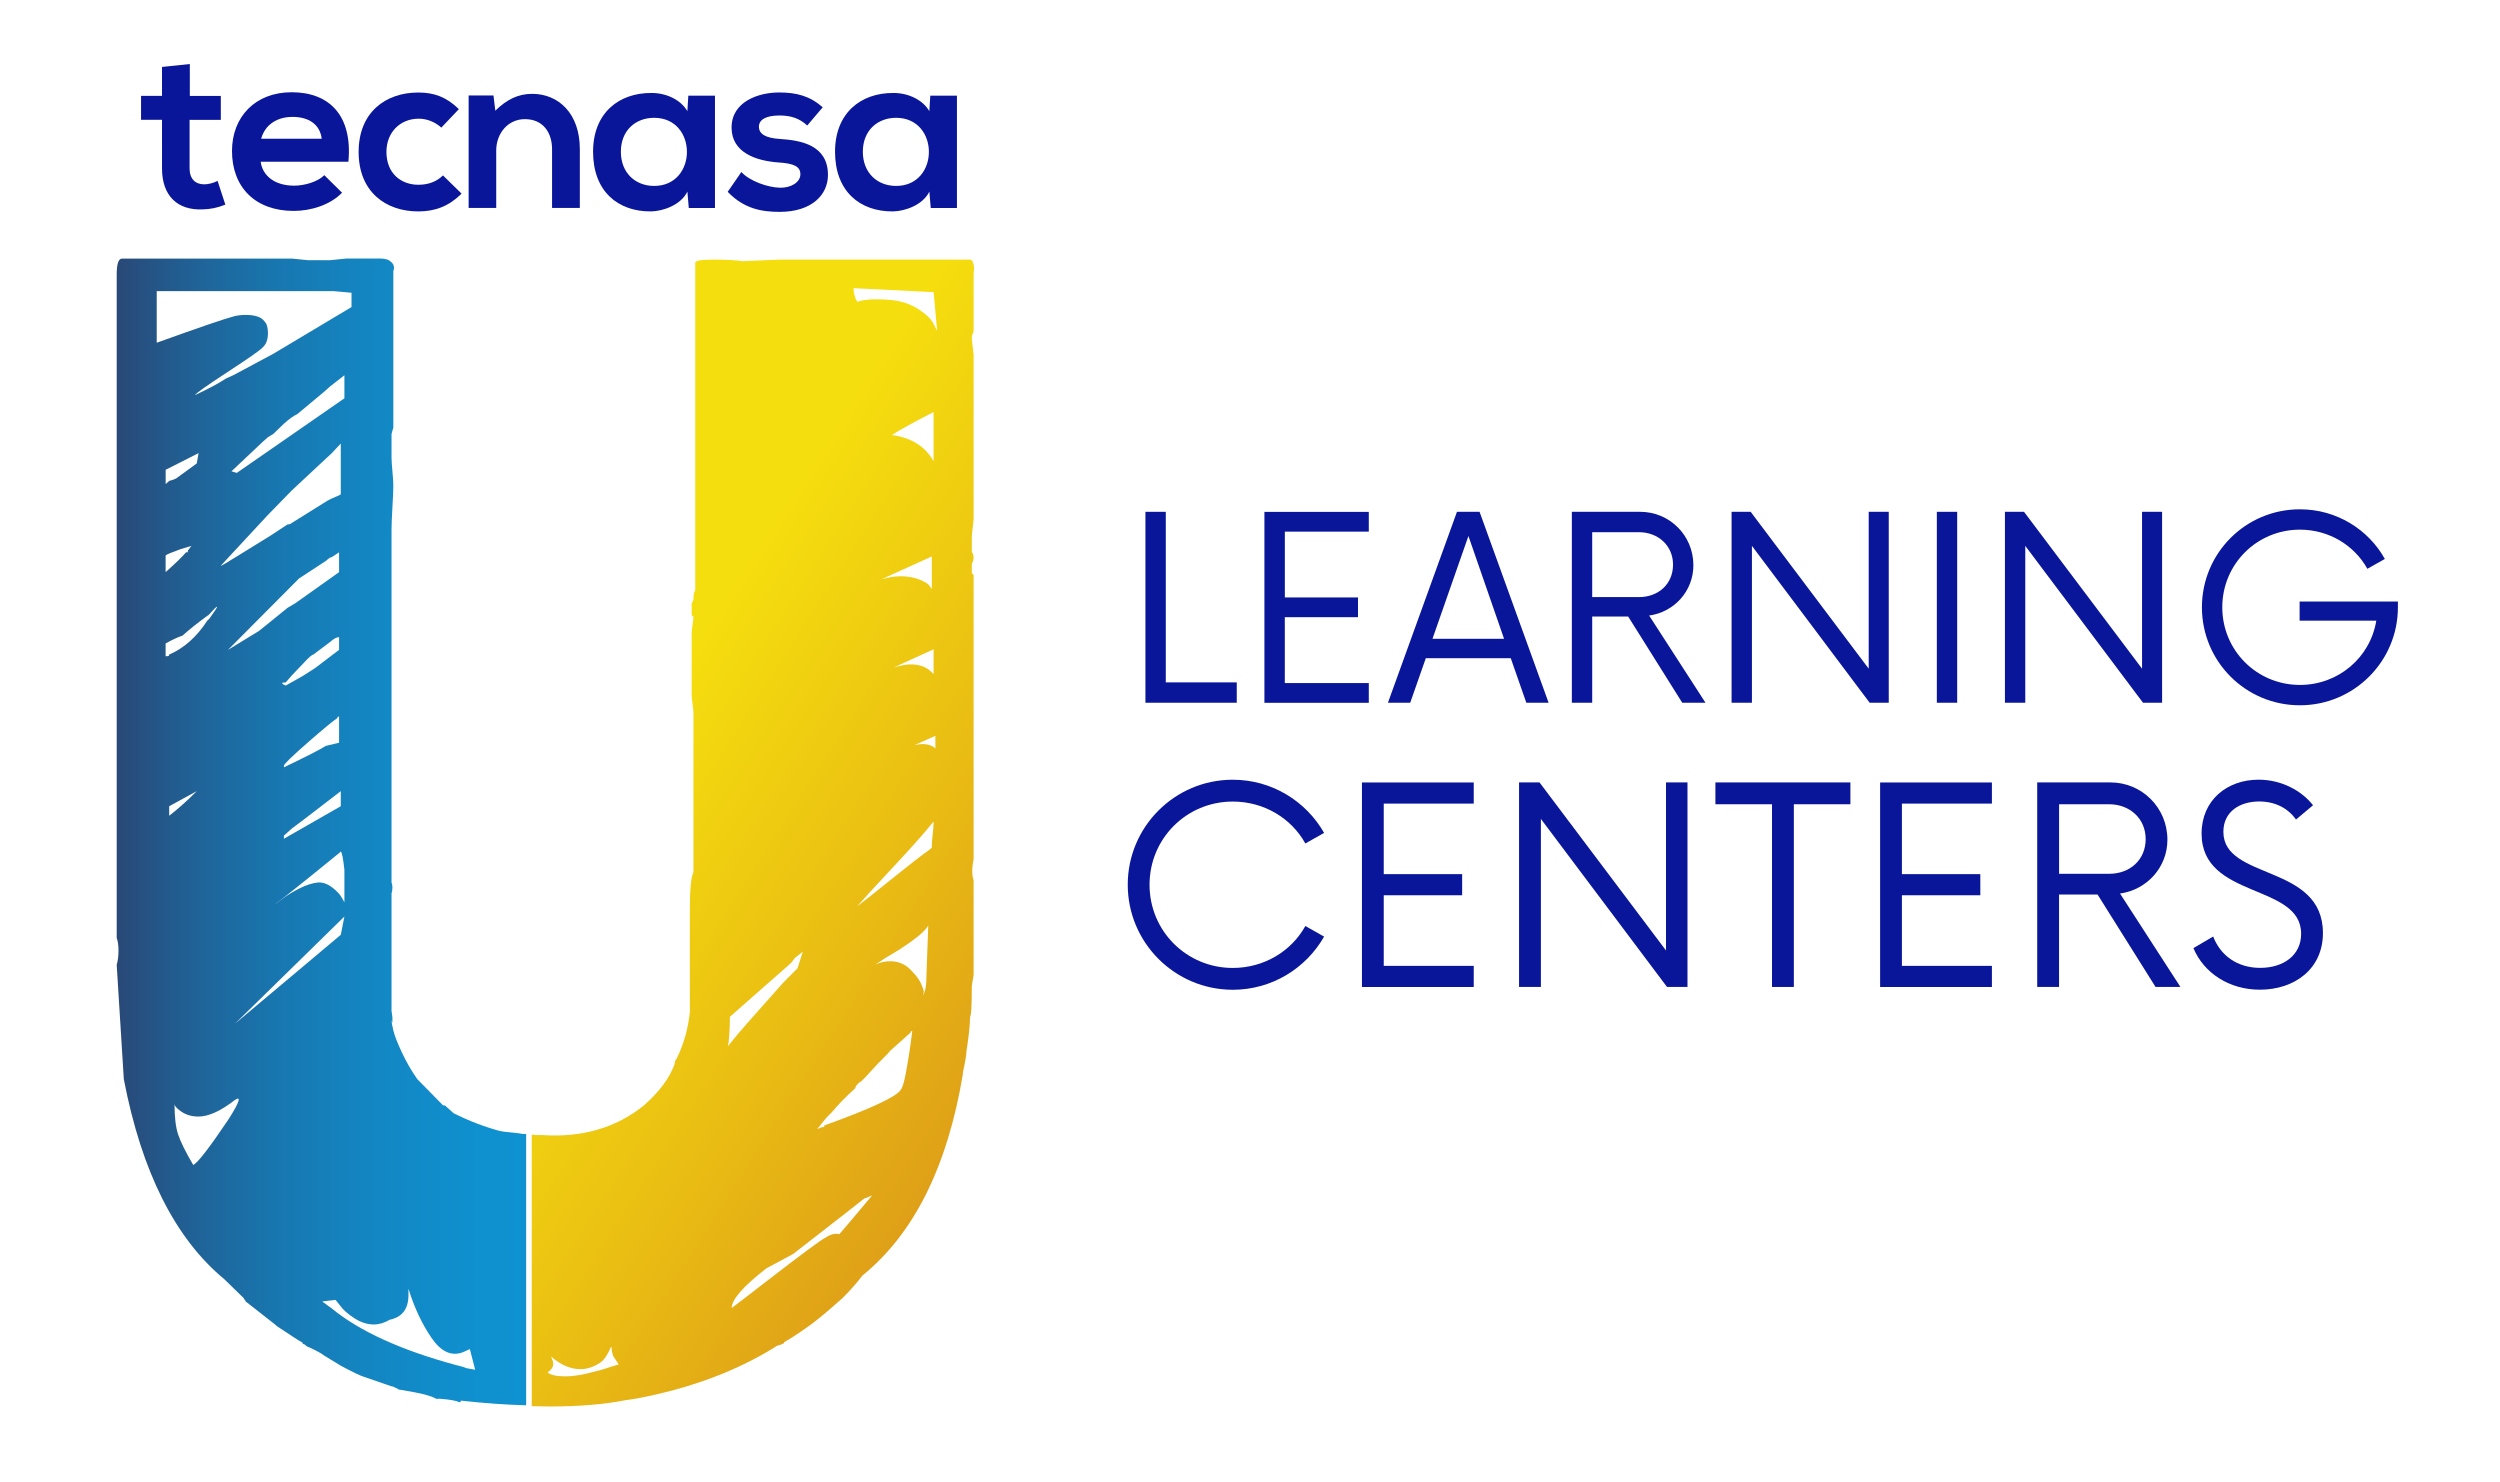<?xml version="1.0" encoding="utf-8"?>
<!-- Generator: Adobe Illustrator 24.1.0, SVG Export Plug-In . SVG Version: 6.00 Build 0)  -->
<svg version="1.1" id="Capa_1" xmlns="http://www.w3.org/2000/svg" xmlns:xlink="http://www.w3.org/1999/xlink" x="0px" y="0px"
	 viewBox="0 0 657.22 389.52" style="enable-background:new 0 0 657.22 389.52;" xml:space="preserve">
<style type="text/css">
	.st0{fill:#0A169A;}
	.st1{fill:none;}
	.st2{fill:url(#SVGID_1_);}
	.st3{fill:url(#SVGID_2_);}
</style>
<g>
	<g>
		<g>
			<path class="st0" d="M49.9,16.83v8.39h8.15v6.29h-8.21v12.76c0,2.81,1.56,4.19,3.83,4.19c1.14,0,2.46-0.36,3.53-0.9l2.04,6.23
				c-2.1,0.84-3.83,1.2-6.05,1.26c-6.41,0.24-10.6-3.42-10.6-10.78V31.5h-5.51v-6.29h5.51v-7.61L49.9,16.83z"/>
			<path class="st0" d="M68.53,42.52c0.48,3.65,3.65,6.29,8.81,6.29c2.7,0,6.23-1.02,7.91-2.76l4.67,4.61
				c-3.11,3.23-8.21,4.79-12.7,4.79c-10.18,0-16.23-6.29-16.23-15.75c0-8.98,6.11-15.45,15.69-15.45c9.88,0,16.05,6.11,14.91,18.27
				H68.53z M84.58,36.48c-0.48-3.83-3.47-5.75-7.67-5.75c-3.95,0-7.19,1.92-8.26,5.75H84.58z"/>
			<path class="st0" d="M121.35,50.91c-3.41,3.35-7.01,4.67-11.38,4.67c-8.57,0-15.69-5.15-15.69-15.63s7.13-15.63,15.69-15.63
				c4.19,0,7.43,1.2,10.66,4.37l-4.61,4.85c-1.74-1.56-3.89-2.34-5.93-2.34c-4.91,0-8.5,3.59-8.5,8.74c0,5.63,3.83,8.63,8.39,8.63
				c2.34,0,4.67-0.66,6.47-2.46L121.35,50.91z"/>
			<path class="st0" d="M145.13,54.68V39.23c0-4.49-2.46-7.91-7.13-7.91c-4.49,0-7.55,3.77-7.55,8.26v15.09h-7.25V25.09h6.53
				l0.48,4.01c2.99-2.93,5.99-4.43,9.7-4.43c6.95,0,12.52,5.21,12.52,14.49v15.51H145.13z"/>
			<path class="st0" d="M180.95,25.15h7.01v29.53h-6.89l-0.36-4.31c-1.68,3.47-6.29,5.15-9.59,5.21
				c-8.74,0.06-15.21-5.33-15.21-15.69c0-10.18,6.77-15.51,15.39-15.45c3.95,0,7.73,1.86,9.4,4.79L180.95,25.15z M163.22,39.89
				c0,5.63,3.89,8.99,8.74,8.99c11.5,0,11.5-17.91,0-17.91C167.11,30.97,163.22,34.26,163.22,39.89z"/>
			<path class="st0" d="M212.21,33c-2.09-1.98-4.49-2.64-7.31-2.64c-3.48,0-5.39,1.08-5.39,2.94c0,1.92,1.74,2.99,5.51,3.23
				c5.57,0.36,12.64,1.62,12.64,9.47c0,5.21-4.25,9.7-12.7,9.7c-4.67,0-9.34-0.78-13.66-5.27l3.6-5.21
				c2.1,2.34,6.89,4.07,10.18,4.13c2.76,0.06,5.33-1.38,5.33-3.53c0-2.04-1.68-2.87-5.87-3.12c-5.57-0.42-12.22-2.46-12.22-9.16
				c0-6.83,7.07-9.23,12.46-9.23c4.61,0,8.09,0.9,11.5,3.89L212.21,33z"/>
			<path class="st0" d="M244.56,25.15h7.01v29.53h-6.89l-0.36-4.31c-1.68,3.47-6.29,5.15-9.59,5.21
				c-8.74,0.06-15.21-5.33-15.21-15.69c0-10.18,6.77-15.51,15.39-15.45c3.95,0,7.73,1.86,9.4,4.79L244.56,25.15z M226.83,39.89
				c0,5.63,3.89,8.99,8.74,8.99c11.5,0,11.5-17.91,0-17.91C230.72,30.97,226.83,34.26,226.83,39.89z"/>
		</g>
		<g>
			<path class="st1" d="M234.44,114.36c5.14,0.7,8.8,2.99,10.99,6.89v-12.94C240.29,110.96,236.62,112.97,234.44,114.36z"/>
			<path class="st1" d="M245.9,196.77v-3.34l-5.61,2.5c2.02-0.55,3.74-0.42,5.14,0.42L245.9,196.77z"/>
			<path class="st1" d="M215.27,296.29l-0.47,0.42c0.31,0,0.78-0.14,1.4-0.42h0.47v-0.41c12.31-4.45,19.02-7.58,20.11-9.39
				c0.47-0.55,0.94-2.12,1.4-4.69c0.47-2.57,0.86-4.97,1.17-7.2l0.47-3.55c-0.32,0-0.47,0.14-0.47,0.42l-4.91,4.38l-0.47,0.42
				c-0.16,0.28-0.7,0.87-1.64,1.77c-0.94,0.91-2.03,2.05-3.28,3.44c-1.25,1.39-2.18,2.37-2.8,2.92c-0.16,0-0.43,0.21-0.82,0.62
				c-0.39,0.42-0.59,0.77-0.59,1.05c-2.34,2.09-4.44,4.24-6.31,6.47C217.6,293.37,216.51,294.62,215.27,296.29z"/>
			<path class="st1" d="M61.78,289.14c-3.74,2.92-6.94,4.38-9.59,4.38c-1.72,0-3.2-0.42-4.44-1.25c-1.25-0.83-1.87-1.53-1.87-2.09
				c0,3.48,0.31,6.16,0.94,8.03c0.62,1.88,1.95,4.56,3.97,8.03c1.09-0.42,4.21-4.45,9.35-12.1
				C62.95,289.7,63.49,288.03,61.78,289.14z"/>
			<path class="st1" d="M191.88,267.29c0,2.92-0.16,5.5-0.47,7.72c1.25-1.67,3.39-4.21,6.43-7.62c3.04-3.41,5.73-6.43,8.07-9.08
				l3.74-3.76l1.4-4.38l-2.1,1.67l-0.94,1.25L191.88,267.29z"/>
			<path class="st1" d="M143.95,360.76c0.78,0.7,2.34,1.04,4.68,1.04c1.71,0,3.74-0.28,6.08-0.84c2.34-0.55,4.29-1.11,5.85-1.67
				l2.1-0.63l-1.4-2.09c-0.32-0.84-0.47-1.53-0.47-2.09v-0.42c-0.16,0-0.32,0.21-0.47,0.63c-0.16,0.42-0.47,1.01-0.94,1.77
				c-0.47,0.77-1.02,1.35-1.64,1.77c-1.72,1.12-3.43,1.67-5.14,1.67c-2.65,0-5.23-1.11-7.72-3.34l0.47,1.25
				C145.66,358.96,145.2,359.93,143.95,360.76z"/>
			<path class="st1" d="M245.43,177.16v-6.47l-10.52,4.8c1.87-0.55,3.35-0.83,4.44-0.83c2.18,0,3.9,0.56,5.14,1.67L245.43,177.16z"
				/>
			<path class="st1" d="M227.19,315.07c-0.47,0.42-6.71,5.29-18.71,14.6l-7.02,3.76c-6.08,4.73-9.12,8.21-9.12,10.43
				c2.02-1.53,5.1-3.89,9.24-7.09c4.13-3.2,7.6-5.84,10.41-7.93c2.8-2.09,4.52-3.27,5.14-3.55c1.25-0.84,2.42-1.11,3.51-0.84
				c0.15-0.14,3.04-3.55,8.65-10.22C228.05,314.79,227.35,315.07,227.19,315.07z"/>
			<path class="st1" d="M224.39,75.77c0,1.25,0.31,2.43,0.94,3.55h0.24c0.31-0.14,0.66-0.24,1.05-0.31c0.39-0.07,0.86-0.14,1.4-0.21
				c0.54-0.07,1.4-0.11,2.57-0.11c1.17,0,2.45,0.07,3.86,0.21c2.65,0.28,4.99,1.08,7.01,2.4c2.02,1.32,3.35,2.61,3.98,3.86
				l0.93,1.88l-0.93-10.22L224.39,75.77z"/>
			<path class="st1" d="M244.96,222.85c0-0.97,0.07-2.12,0.23-3.44c0.15-1.32,0.24-2.47,0.24-3.44c-2.34,2.92-5.89,6.92-10.64,12
				c-4.76,5.08-7.92,8.52-9.47,10.33c2.18-1.67,5.34-4.17,9.47-7.51c4.13-3.34,7.36-5.84,9.7-7.51L244.96,222.85z"/>
			<path class="st1" d="M85.16,103.04l-7.01,5.84c-0.94,0.42-2.11,1.25-3.51,2.51l-2.81,2.71l-1.4,0.84l-1.4,1.25l-8.18,7.72
				l1.4,0.42l28.29-19.61v-6.05l-3.74,2.92L85.16,103.04z"/>
			<path class="st1" d="M243.56,256.24l0.47-12.94c-0.63,1.11-2.1,2.5-4.44,4.17c-2.34,1.67-4.52,3.06-6.55,4.17l-2.81,1.88
				c1.25-0.56,2.49-0.84,3.74-0.84c2.34,0,4.28,0.91,5.85,2.71c1.09,1.11,1.87,2.19,2.34,3.23c0.47,1.04,0.7,1.78,0.7,2.19
				l-0.24,0.84C243.25,260.82,243.56,259.02,243.56,256.24z"/>
			<path class="st1" d="M236.78,151.5c2.8,0,5.22,0.7,7.25,2.09l0.94,1.25v-8.55l-13.33,6.05
				C233.51,151.78,235.22,151.5,236.78,151.5z"/>
			<path class="st1" d="M43.54,172.52h0.47c0.31,0,0.47-0.14,0.47-0.42c3.9-1.67,7.25-4.66,10.05-8.97l0.47-0.41
				c1.09-1.53,1.75-2.51,1.99-2.92c0.23-0.42,0.03-0.35-0.59,0.21c-1.09,1.25-1.72,1.88-1.87,1.88c-2.49,1.81-4.68,3.55-6.55,5.22
				c-1.25,0.42-2.73,1.11-4.44,2.09V172.52z"/>
			<path class="st1" d="M43.54,150.4l0.47-0.42c2.34-2.09,3.98-3.68,4.91-4.8h0.46v-0.42l0.94-1.25l-2.8,0.84
				c-2.34,0.84-3.67,1.39-3.98,1.67V150.4z"/>
			<path class="st1" d="M43.54,127.24l0.94-0.84c1.09-0.28,1.79-0.56,2.1-0.84l5.14-3.76l0.47-2.71l-8.65,4.38V127.24z"/>
			<polygon class="st1" points="89.6,245.75 90.54,240.95 61.78,269.11 			"/>
			<path class="st1" d="M89.84,235.94l0.7,1.25v-8.55c-0.31-2.92-0.62-4.52-0.94-4.8l-0.46,0.42c-10.92,8.9-16.53,13.35-16.84,13.35
				c0.15,0,0.82-0.45,1.99-1.36c1.17-0.9,2.65-1.81,4.44-2.71c1.79-0.9,3.47-1.42,5.03-1.57c1.25,0,2.45,0.45,3.63,1.36
				C88.55,234.24,89.37,235.11,89.84,235.94z"/>
			<path class="st1" d="M123.51,354.65l-1.87,0.84c-2.96,1.11-5.69-0.14-8.19-3.76c-2.49-3.61-4.52-7.93-6.08-12.94v1.67
				c0,3.62-1.64,5.77-4.91,6.47c-1.4,0.83-2.8,1.25-4.21,1.25c-1.72,0-3.43-0.55-5.14-1.67c-1.72-1.11-2.96-2.22-3.74-3.34
				l-1.17-1.46l-3.51,0.42l2.57,1.88c7.33,5.98,18.16,10.92,32.5,14.81c1.25,0.28,2.18,0.56,2.81,0.84l2.34,0.42L123.51,354.65z"/>
			<path class="st1" d="M41.2,90.1c11.22-4.03,17.92-6.33,20.11-6.89c0.94-0.28,2.02-0.42,3.28-0.42c2.49,0,4.13,0.56,4.91,1.67
				c0.62,0.56,0.94,1.6,0.94,3.13c0,1.67-0.47,2.92-1.4,3.76c-0.63,0.7-3.7,2.85-9.24,6.47c-5.54,3.62-8.38,5.64-8.54,6.05
				c3.59-1.67,6.31-3.13,8.18-4.38l1.87-0.84l10.52-5.63l20.58-12.31v-3.76l-4.68-0.42H41.2V90.1z"/>
			<path class="st1" d="M74.64,201.31v0.42c6.08-2.92,9.74-4.8,10.99-5.63l3.51-0.84v-6.88c-0.32,0-0.47,0.14-0.47,0.42
				c-1.09,0.7-3.71,2.85-7.83,6.47C76.7,198.88,74.64,200.89,74.64,201.31z"/>
			<path class="st1" d="M70.43,163.96l5.14-4.17l2.1-1.25l11.46-8.14v-5.22l-1.87,1.25c-0.31,0-0.86,0.35-1.64,1.04l-7.02,4.59
				l-18.7,18.78l8.18-5.01L70.43,163.96z"/>
			<path class="st1" d="M44.48,214.45c2.34-1.81,4.75-3.97,7.25-6.47l-7.25,3.96V214.45z"/>
			<path class="st1" d="M75.11,180.23l4.44-2.5l3.27-2.09l6.32-4.8v-3.34c-0.63,0-1.4,0.42-2.34,1.25l-4.44,3.34
				c-0.32,0-1.05,0.62-2.22,1.88c-1.17,1.25-2.3,2.43-3.39,3.55l-1.64,1.88C73.86,179.4,73.86,179.68,75.11,180.23z"/>
			<polygon class="st1" points="89.6,211.95 89.6,207.98 79.55,215.7 76.75,217.79 74.64,219.67 74.64,220.5 			"/>
			<path class="st1" d="M76.75,128.91l-6.31,6.47l-12.39,13.35c0,0.14,1.44-0.69,4.33-2.51c2.88-1.81,5.8-3.61,8.77-5.42l4.44-2.92
				c0.46,0,0.85-0.14,1.17-0.42l9.35-5.84c0.78-0.42,1.52-0.76,2.22-1.04c0.7-0.28,1.13-0.49,1.29-0.63V116.6l-2.34,2.5
				L76.75,128.91z"/>
			<linearGradient id="SVGID_1_" gradientUnits="userSpaceOnUse" x1="30.682" y1="218.708" x2="252.931" y2="218.708">
				<stop  offset="0" style="stop-color:#294877"/>
				<stop  offset="0.016" style="stop-color:#274D7D"/>
				<stop  offset="0.099" style="stop-color:#1F6499"/>
				<stop  offset="0.192" style="stop-color:#1877B0"/>
				<stop  offset="0.298" style="stop-color:#1386C2"/>
				<stop  offset="0.427" style="stop-color:#0F90CF"/>
				<stop  offset="0.599" style="stop-color:#0D96D6"/>
				<stop  offset="1" style="stop-color:#0C98D8"/>
			</linearGradient>
			<path class="st2" d="M138.32,369.43v-71.31h-0.78c-0.62-0.14-1.72-0.28-3.27-0.42c-1.56-0.14-2.57-0.28-3.04-0.42
				c-4.05-1.11-8.03-2.64-11.93-4.59l-2.34-2.09h-0.47l-6.78-6.89c-1.56-2.22-2.92-4.59-4.09-7.09c-1.17-2.51-1.91-4.41-2.22-5.74
				c-0.32-1.32-0.47-2.19-0.47-2.61l0.23,0.62v-1.46c-0.15-0.97-0.23-1.53-0.23-1.67V234.9c0.31-1.11,0.31-2.09,0-2.92v-92.64
				c0-1.39,0.08-3.37,0.23-5.95c0.15-2.57,0.24-4.49,0.24-5.74c0-0.83-0.08-2.09-0.24-3.76c-0.15-1.67-0.23-2.85-0.23-3.55v-6.26
				l0.47-1.67v-41.1c0.31-0.84,0.23-1.53-0.24-2.09c-0.47-0.55-0.97-0.9-1.52-1.04c-0.55-0.14-1.05-0.21-1.52-0.21h-0.47h-8.65
				L86.8,68.4h-5.85l-4.21-0.42H32.08c-0.93,0-1.4,1.39-1.4,4.17v1.25v173.17c0.31,0.84,0.47,1.95,0.47,3.34
				c0,1.39-0.16,2.64-0.47,3.76l1.87,30.04c4.68,24.34,13.48,41.87,26.42,52.58l5.14,5.01c0,0.14,0.07,0.28,0.23,0.41
				c0.15,0.14,0.24,0.28,0.24,0.42l7.71,6.05l0.47,0.42c3.74,2.51,6,3.97,6.78,4.38c0,0.28,0.15,0.41,0.47,0.41
				c0.62,0.56,1.09,0.84,1.4,0.84c0.31,0.14,0.94,0.45,1.87,0.94c0.94,0.49,1.56,0.87,1.87,1.15l4.44,2.71
				c3.12,1.67,5.14,2.64,6.08,2.92l7.25,2.5c0.15,0,0.31,0.04,0.47,0.11c0.15,0.07,0.39,0.18,0.7,0.31c0.31,0.14,0.55,0.28,0.7,0.42
				c0.15,0,1.56,0.24,4.21,0.73c2.65,0.49,4.6,1.08,5.85,1.77c0.15-0.14,1.05-0.1,2.69,0.11c1.64,0.21,2.69,0.45,3.16,0.73
				c0.31,0,0.47-0.14,0.47-0.42C127.54,368.91,133.25,369.31,138.32,369.43z M50.79,306.25c-2.03-3.47-3.35-6.15-3.97-8.03
				c-0.63-1.88-0.94-4.55-0.94-8.03c0,0.56,0.62,1.25,1.87,2.09c1.25,0.84,2.73,1.25,4.44,1.25c2.65,0,5.85-1.46,9.59-4.38
				c1.71-1.11,1.17,0.56-1.64,5.01C55,301.8,51.88,305.83,50.79,306.25z M90.54,104.71l-28.29,19.61l-1.4-0.42l8.18-7.72l1.4-1.25
				l1.4-0.84l2.81-2.71c1.4-1.25,2.57-2.09,3.51-2.51l7.01-5.84l1.64-1.46l3.74-2.92V104.71z M83.76,231.98
				c-1.56,0.14-3.24,0.66-5.03,1.57c-1.79,0.91-3.27,1.81-4.44,2.71c-1.17,0.91-1.83,1.36-1.99,1.36c0.31,0,5.92-4.45,16.84-13.35
				l0.46-0.42c0.31,0.28,0.62,1.88,0.94,4.8v8.55l-0.7-1.25c-0.47-0.84-1.29-1.7-2.45-2.61C86.21,232.43,85,231.98,83.76,231.98z
				 M78.61,152.07l7.02-4.59c0.78-0.69,1.32-1.04,1.64-1.04l1.87-1.25v5.22l-11.46,8.14l-2.1,1.25l-5.14,4.17l-2.34,1.88l-8.18,5.01
				L78.61,152.07z M80.84,195.26c4.13-3.61,6.74-5.77,7.83-6.47c0-0.28,0.15-0.42,0.47-0.42v6.88l-3.51,0.84
				c-1.25,0.84-4.91,2.71-10.99,5.63v-0.42C74.64,200.89,76.7,198.88,80.84,195.26z M75.11,179.4l1.64-1.88
				c1.09-1.11,2.22-2.3,3.39-3.55c1.17-1.25,1.91-1.88,2.22-1.88l4.44-3.34c0.94-0.84,1.71-1.25,2.34-1.25v3.34l-6.32,4.8
				l-3.27,2.09l-4.44,2.5C73.86,179.68,73.86,179.4,75.11,179.4z M74.64,219.67l2.1-1.88l2.8-2.09l10.05-7.72v3.96l-14.96,8.56
				V219.67z M89.6,129.95c-0.15,0.14-0.58,0.35-1.29,0.63c-0.7,0.28-1.44,0.62-2.22,1.04l-9.35,5.84c-0.32,0.28-0.7,0.42-1.17,0.42
				l-4.44,2.92c-2.96,1.81-5.89,3.62-8.77,5.42c-2.89,1.81-4.33,2.64-4.33,2.51l12.39-13.35l6.31-6.47l10.52-9.81l2.34-2.5V129.95z
				 M51.73,207.98c-2.49,2.5-4.91,4.66-7.25,6.47v-2.51L51.73,207.98z M61.78,269.11l28.76-28.17l-0.94,4.8L61.78,269.11z
				 M51.73,121.82l-5.14,3.76c-0.31,0.28-1.02,0.56-2.1,0.84l-0.94,0.84v-3.76l8.65-4.38L51.73,121.82z M47.52,144.35l2.8-0.84
				l-0.94,1.25v0.42h-0.46c-0.94,1.11-2.57,2.71-4.91,4.8l-0.47,0.42v-4.38C43.85,145.74,45.18,145.18,47.52,144.35z M47.98,167.09
				c1.87-1.67,4.05-3.41,6.55-5.22c0.15,0,0.78-0.63,1.87-1.88c0.62-0.56,0.82-0.63,0.59-0.21c-0.24,0.42-0.9,1.39-1.99,2.92
				l-0.47,0.41c-2.8,4.31-6.16,7.3-10.05,8.97c0,0.28-0.16,0.42-0.47,0.42h-0.47v-3.34C45.25,168.2,46.74,167.51,47.98,167.09z
				 M87.73,76.54l4.68,0.42v3.76L71.83,93.02l-10.52,5.63l-1.87,0.84c-1.87,1.25-4.6,2.71-8.18,4.38c0.15-0.41,3-2.43,8.54-6.05
				c5.53-3.61,8.61-5.77,9.24-6.47c0.94-0.84,1.4-2.09,1.4-3.76c0-1.53-0.32-2.57-0.94-3.13c-0.78-1.11-2.42-1.67-4.91-1.67
				c-1.25,0-2.34,0.14-3.28,0.42c-2.18,0.56-8.89,2.85-20.11,6.89V76.54H87.73z M119.77,358.83c-14.34-3.89-25.17-8.83-32.5-14.81
				l-2.57-1.88l3.51-0.42l1.17,1.46c0.78,1.11,2.02,2.23,3.74,3.34c1.71,1.11,3.43,1.67,5.14,1.67c1.4,0,2.8-0.42,4.21-1.25
				c3.27-0.69,4.91-2.85,4.91-6.47v-1.67c1.56,5.01,3.59,9.32,6.08,12.94c2.49,3.62,5.22,4.87,8.19,3.76l1.87-0.84l1.4,5.43
				l-2.34-0.42C121.95,359.38,121.01,359.11,119.77,358.83z"/>
			<linearGradient id="SVGID_2_" gradientUnits="userSpaceOnUse" x1="332.445" y1="305.498" x2="163.861" y2="197.385">
				<stop  offset="0" style="stop-color:#D27C1D"/>
				<stop  offset="0.622" style="stop-color:#E9BC13"/>
				<stop  offset="1" style="stop-color:#F5DE0E"/>
			</linearGradient>
			<path class="st3" d="M255.49,68.46c-0.16-0.14-0.32-0.21-0.47-0.21h-50.27l-9.59,0.42c-1.56-0.28-4.13-0.42-7.71-0.42
				c-3.12,0-4.68,0.28-4.68,0.84v86.17c-0.32,0.28-0.47,1.04-0.47,2.3c0,0.14-0.08,0.35-0.24,0.62c-0.15,0.28-0.23,0.49-0.23,0.63
				v2.92l0.47,0.42c0,0.42-0.08,1.11-0.24,2.09c-0.15,0.98-0.23,1.74-0.23,2.3v16.07c0,0.56,0.08,1.35,0.23,2.4
				c0.15,1.05,0.24,1.85,0.24,2.4v22.11v19.82c-0.63,1.11-0.94,4.38-0.94,9.81v26.91c-0.47,4.45-1.64,8.55-3.51,12.31
				c-0.31,0.28-0.47,0.7-0.47,1.25c-1.25,3.62-3.9,7.23-7.95,10.85c-7.33,5.98-16.29,8.63-26.89,7.93h-1.87
				c-0.22-0.05-0.53-0.1-0.88-0.15v71.42c1.6,0.05,3.14,0.08,4.62,0.08c7.79,0,14.5-0.56,20.11-1.67l2.8-0.42
				c14.03-2.64,26.19-7.16,36.48-13.56c0.15-0.14,0.31-0.24,0.47-0.31c0.15-0.07,0.39-0.14,0.7-0.21c0.31-0.07,0.55-0.17,0.7-0.31
				c0.31,0,0.46-0.14,0.46-0.42c2.18-1.25,4.6-2.85,7.25-4.8c1.87-1.39,4.29-3.4,7.25-6.05l0.94-0.83c2.18-2.22,3.9-4.17,5.14-5.84
				c13.56-10.99,22.37-28.65,26.42-52.99v-0.41c0.62-2.78,0.94-4.66,0.94-5.63c0.62-3.89,0.94-6.89,0.94-8.97
				c0.31-0.28,0.47-2.99,0.47-8.14l0.47-2.92v-24.83c-0.47-1.39-0.47-3.27,0-5.63v-74.69l-0.47-0.42v-2.5
				c0.62-1.11,0.62-2.15,0-3.13v-4.17l0.47-4.38V93.29l-0.47-4.17V88.7c0-0.28,0.08-0.59,0.23-0.94c0.15-0.35,0.24-0.59,0.24-0.73
				V71.59c0.15-0.69,0.15-1.36,0-1.98C255.8,68.99,255.64,68.6,255.49,68.46z M246.37,87.03l-0.93-1.88
				c-0.63-1.25-1.95-2.54-3.98-3.86c-2.03-1.32-4.37-2.12-7.01-2.4c-1.4-0.14-2.69-0.21-3.86-0.21c-1.17,0-2.03,0.04-2.57,0.11
				c-0.55,0.07-1.02,0.14-1.4,0.21c-0.39,0.07-0.74,0.18-1.05,0.31h-0.24c-0.63-1.11-0.94-2.3-0.94-3.55l21.05,1.04L246.37,87.03z
				 M217.14,325.29c-0.62,0.28-2.34,1.46-5.14,3.55c-2.81,2.09-6.28,4.73-10.41,7.93c-4.13,3.2-7.21,5.57-9.24,7.09
				c0-2.22,3.04-5.7,9.12-10.43l7.02-3.76c12-9.32,18.24-14.19,18.71-14.6c0.15,0,0.86-0.28,2.1-0.84
				c-5.61,6.68-8.5,10.09-8.65,10.22C219.55,324.18,218.38,324.46,217.14,325.29z M242.16,258.63c-0.47-1.04-1.25-2.12-2.34-3.23
				c-1.56-1.81-3.51-2.71-5.85-2.71c-1.25,0-2.5,0.28-3.74,0.84l2.81-1.88c2.02-1.11,4.21-2.51,6.55-4.17
				c2.34-1.67,3.82-3.06,4.44-4.17l-0.47,12.94c0,2.78-0.31,4.59-0.94,5.42l0.24-0.84C242.86,260.41,242.62,259.68,242.16,258.63z
				 M234.79,230.78c-4.13,3.34-7.29,5.84-9.47,7.51c1.56-1.81,4.71-5.25,9.47-10.33c4.75-5.07,8.3-9.08,10.64-12
				c0,0.98-0.08,2.12-0.24,3.44c-0.16,1.32-0.23,2.47-0.23,3.44l-0.47,0.42C242.16,224.94,238.92,227.44,234.79,230.78z
				 M244.96,146.28v8.55l-0.94-1.25c-2.03-1.39-4.44-2.09-7.25-2.09c-1.56,0-3.27,0.28-5.14,0.84L244.96,146.28z M239.35,174.66
				c-1.09,0-2.57,0.28-4.44,0.83l10.52-4.8v6.47l-0.94-0.84C243.25,175.22,241.53,174.66,239.35,174.66z M240.29,195.94l5.61-2.5
				v3.34l-0.46-0.42C244.03,195.52,242.31,195.39,240.29,195.94z M245.43,121.25c-2.18-3.89-5.85-6.19-10.99-6.89
				c2.18-1.39,5.85-3.41,10.99-6.05V121.25z M224.85,286.07c0-0.28,0.2-0.63,0.59-1.05c0.39-0.42,0.66-0.62,0.82-0.62
				c0.62-0.55,1.56-1.53,2.8-2.92c1.25-1.39,2.34-2.54,3.28-3.44c0.93-0.9,1.48-1.49,1.64-1.77l0.47-0.42l4.91-4.38
				c0-0.28,0.15-0.42,0.47-0.42l-0.47,3.55c-0.31,2.23-0.7,4.63-1.17,7.2c-0.47,2.57-0.94,4.14-1.4,4.69
				c-1.09,1.81-7.8,4.94-20.11,9.39v0.41h-0.47c-0.63,0.28-1.09,0.42-1.4,0.42l0.47-0.42c1.25-1.67,2.34-2.92,3.27-3.76
				C220.41,290.31,222.52,288.16,224.85,286.07z M208.95,251.85l2.1-1.67l-1.4,4.38l-3.74,3.76c-2.34,2.64-5.03,5.67-8.07,9.08
				c-3.04,3.41-5.18,5.95-6.43,7.62c0.31-2.22,0.47-4.8,0.47-7.72l16.13-14.19L208.95,251.85z M152.6,359.93
				c1.71,0,3.43-0.55,5.14-1.67c0.62-0.42,1.17-1.01,1.64-1.77c0.47-0.76,0.78-1.36,0.94-1.77c0.15-0.42,0.31-0.63,0.47-0.63v0.42
				c0,0.56,0.15,1.25,0.47,2.09l1.4,2.09l-2.1,0.63c-1.56,0.56-3.51,1.11-5.85,1.67c-2.34,0.56-4.37,0.84-6.08,0.84
				c-2.34,0-3.9-0.35-4.68-1.04c1.25-0.84,1.71-1.81,1.4-2.92l-0.47-1.25C147.38,358.82,149.95,359.93,152.6,359.93z"/>
		</g>
	</g>
	<g>
		<path class="st0" d="M325.13,179.39v5.35h-24.01v-50.19h5.35v44.84H325.13z"/>
		<path class="st0" d="M337.77,139.74v17.32H357v5.19h-19.24v17.32h22.08v5.19h-27.44v-50.19h27.44v5.19H337.77z"/>
		<path class="st0" d="M397.16,173.03h-22.33l-4.1,11.71h-5.86l18.15-50.19h5.94l18.15,50.19h-5.86L397.16,173.03z M395.4,167.93
			l-9.37-27.02l-9.45,27.02H395.4z"/>
		<path class="st0" d="M448.35,184.74h-6.11l-14.22-22.67h-9.45v22.67h-5.35v-50.19h17.98c7.7,0,13.97,6.19,13.97,14.05
			c0,6.78-5.02,12.3-11.63,13.22L448.35,184.74z M430.87,156.97c5.1,0,8.95-3.43,8.95-8.53c0-5.02-3.93-8.53-8.95-8.53h-12.3v17.06
			H430.87z"/>
		<path class="st0" d="M496.53,134.55v50.19h-5.02l-30.95-41.24v41.24h-5.35v-50.19h5.02l31.03,41.24v-41.24H496.53z"/>
		<path class="st0" d="M509.17,134.55h5.35v50.19h-5.35V134.55z"/>
		<path class="st0" d="M568.39,134.55v50.19h-5.02l-30.95-41.24v41.24h-5.35v-50.19h5.02l31.03,41.24v-41.24H568.39z"/>
		<path class="st0" d="M630.38,158.14v1.51c0,14.22-11.54,25.76-25.76,25.76c-14.3,0-25.76-11.54-25.76-25.76
			c0-14.22,11.46-25.76,25.76-25.76c9.62,0,17.98,5.27,22.33,13.05l-4.6,2.59c-3.43-6.19-10.12-10.29-17.73-10.29
			c-11.29,0-20.41,9.03-20.41,20.41s9.12,20.41,20.41,20.41c10.12,0,18.49-7.19,20.08-16.9h-20.16v-5.02H630.38z"/>
	</g>
	<g>
		<path class="st0" d="M296.47,232.58c0-15.23,12.37-27.6,27.6-27.6c10.31,0,19.27,5.65,24.02,13.98l-4.93,2.78
			c-3.67-6.63-10.84-11.02-19.09-11.02c-12.1,0-21.87,9.68-21.87,21.87s9.77,21.87,21.87,21.87c8.24,0,15.41-4.39,19.09-11.02
			l4.93,2.78c-4.75,8.33-13.71,13.98-24.02,13.98C308.84,260.18,296.47,247.81,296.47,232.58z"/>
		<path class="st0" d="M363.77,211.25v18.55h20.61v5.56h-20.61v18.55h23.66v5.56h-29.39v-53.77h29.39v5.56H363.77z"/>
		<path class="st0" d="M443.62,205.69v53.77h-5.38l-33.16-44.18v44.18h-5.74v-53.77h5.38l33.25,44.18v-44.18H443.62z"/>
		<path class="st0" d="M486.46,211.43h-14.88v48.03h-5.74v-48.03h-14.88v-5.74h35.49V211.43z"/>
		<path class="st0" d="M499.99,211.25v18.55h20.61v5.56h-20.61v18.55h23.66v5.56h-29.39v-53.77h29.39v5.56H499.99z"/>
		<path class="st0" d="M573.21,259.46h-6.54l-15.24-24.29h-10.13v24.29h-5.74v-53.77h19.27c8.24,0,14.96,6.63,14.96,15.05
			c0,7.26-5.38,13.17-12.46,14.16L573.21,259.46z M554.48,229.71c5.47,0,9.59-3.67,9.59-9.14c0-5.38-4.21-9.14-9.59-9.14h-13.17
			v18.28H554.48z"/>
		<path class="st0" d="M576.62,249.25l5.2-3.05c1.88,4.93,6.27,8.24,12.37,8.24c6,0,10.75-3.23,10.75-8.96
			c0-13.35-26.17-9.05-26.17-26.35c0-8.78,6.72-14.16,14.96-14.16c6.18,0,11.38,2.96,14.34,6.72l-4.48,3.76
			c-2.15-3.05-5.56-4.75-9.68-4.75c-5.02,0-9.41,2.6-9.41,7.98c0,12.81,26.17,8.33,26.17,26.62c0,9.41-7.44,14.88-16.58,14.88
			C586.12,260.18,579.4,255.88,576.62,249.25z"/>
	</g>
</g>
</svg>
